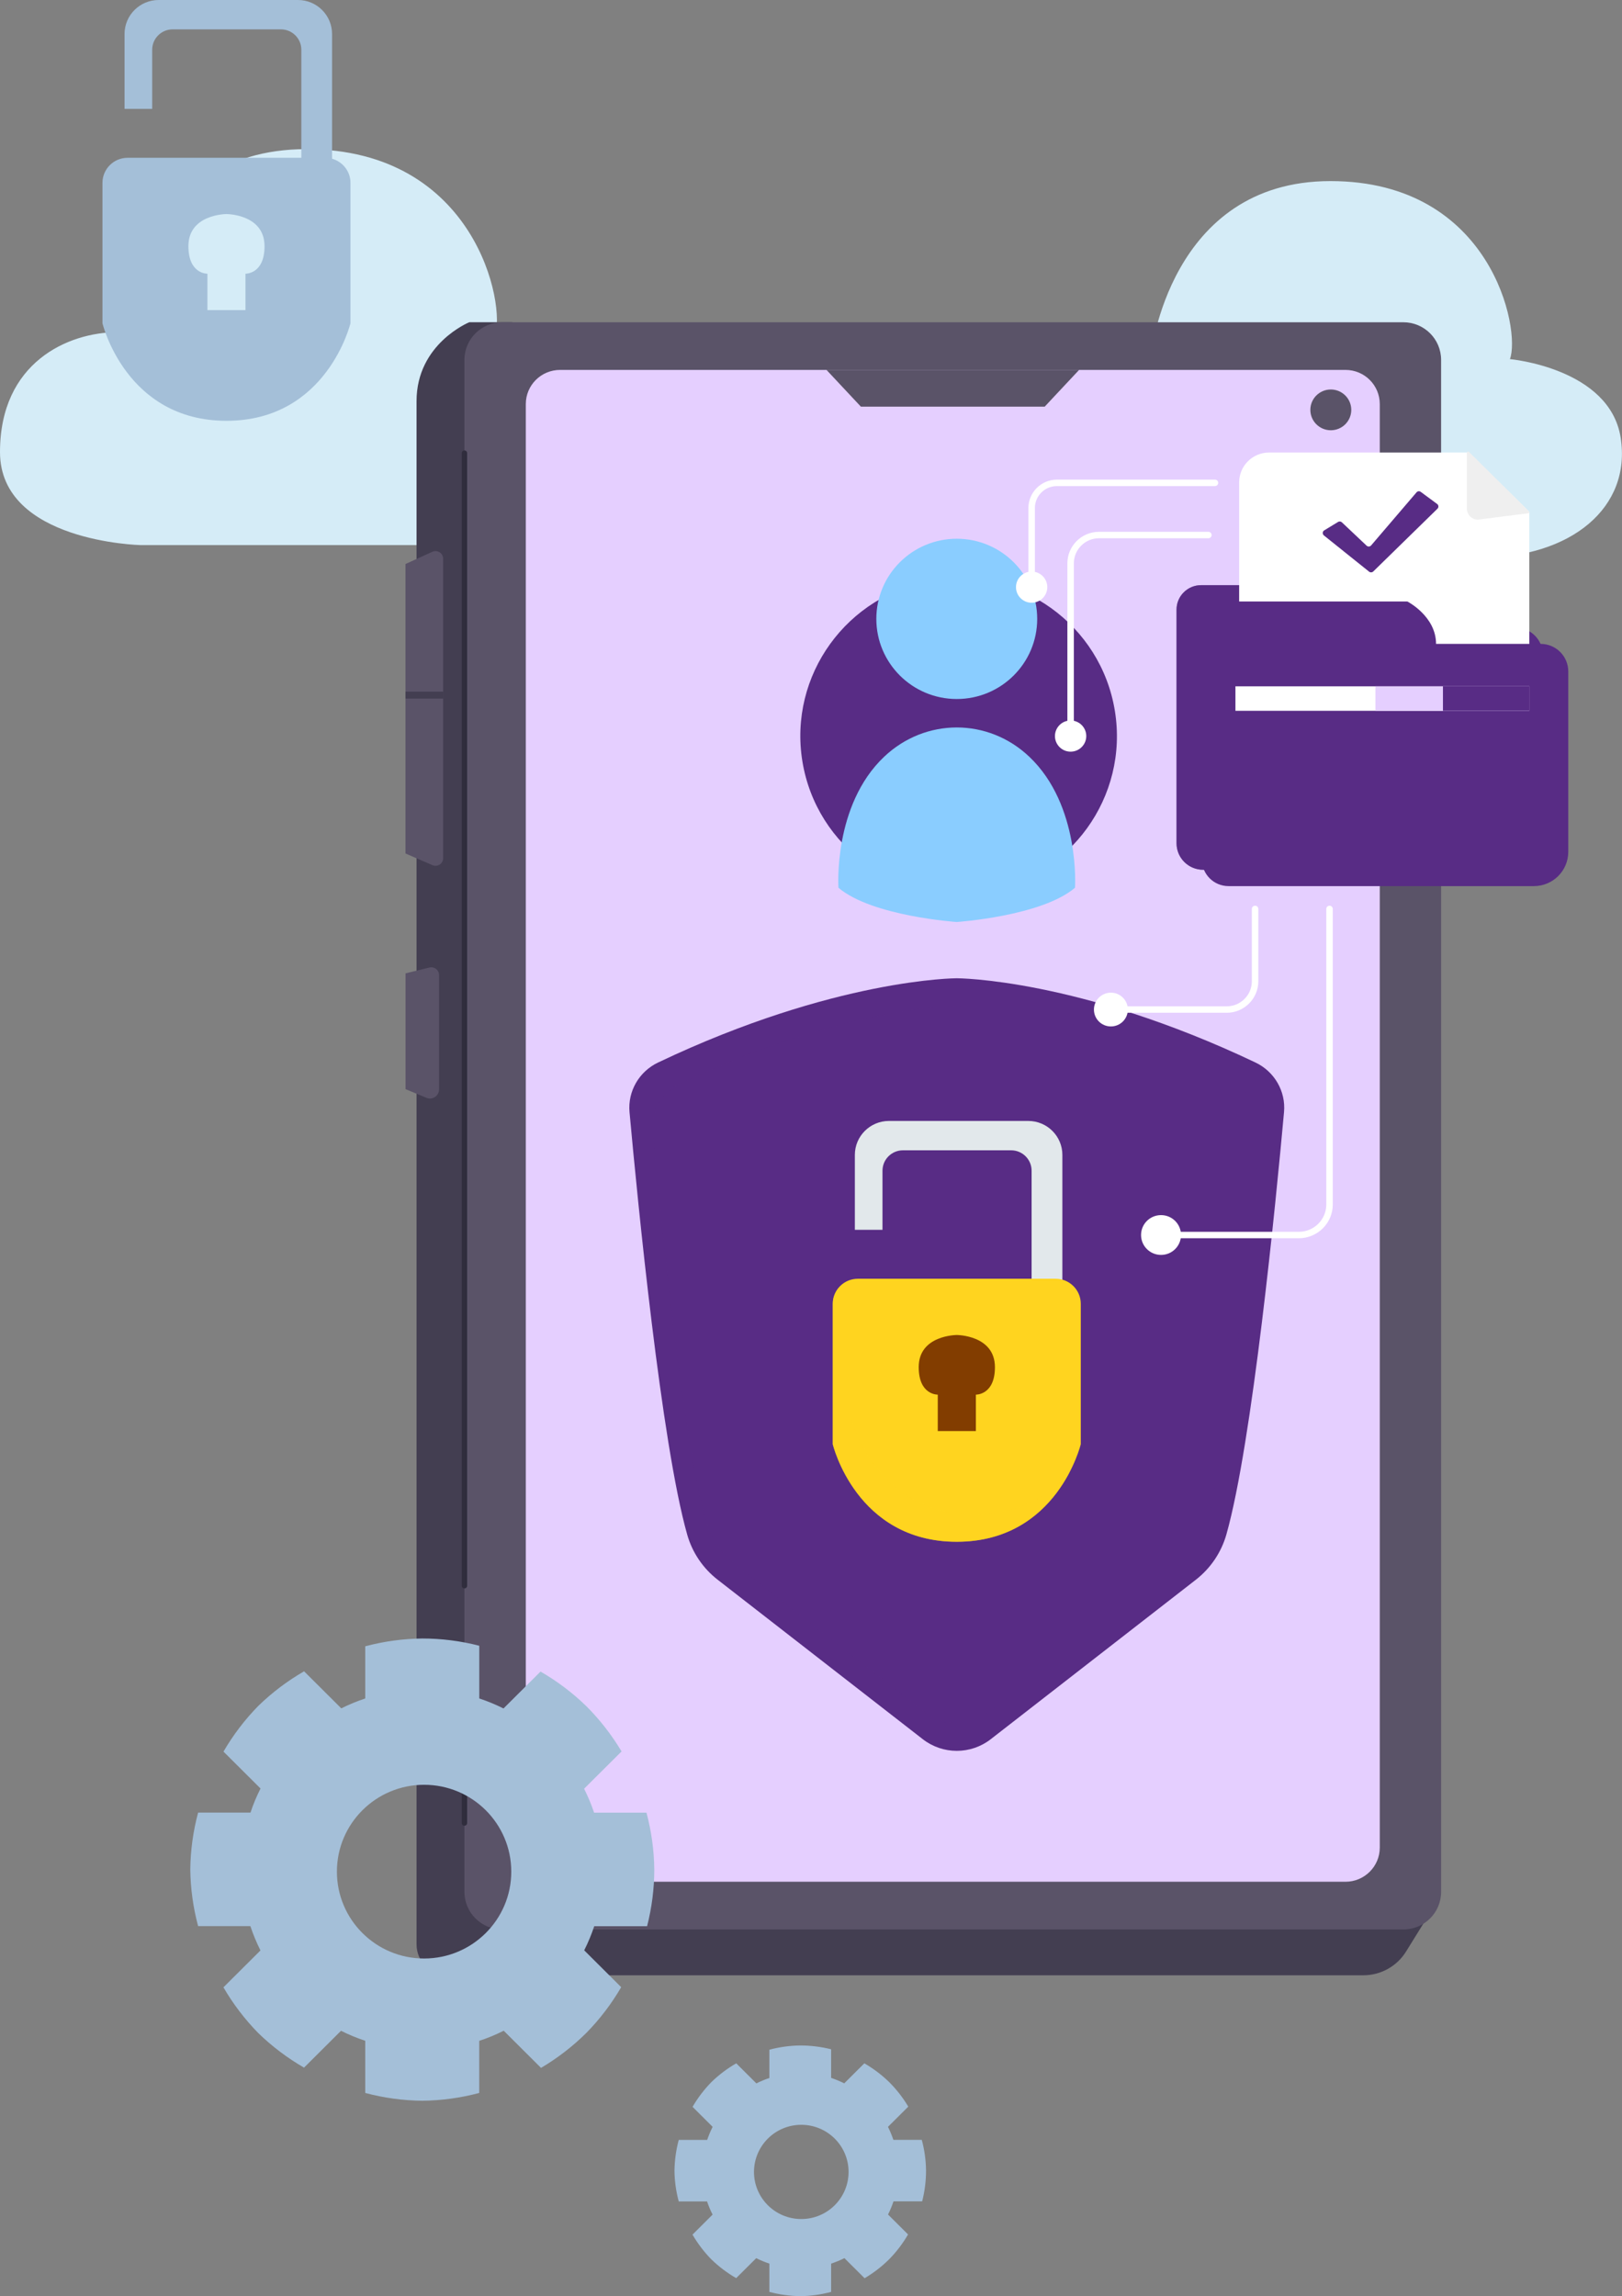 <svg width="166" height="235" viewBox="0 0 166 235" fill="none" xmlns="http://www.w3.org/2000/svg">
<rect x="0" y="0" width="166" height="235" fill="#808080" stroke="none"/>
<g clip-path="url(#clip0_1_111301)">
<path d="M12.017 33.996C12.017 33.996 13.945 15.264 31.326 15.264C48.707 15.264 51.818 31.31 50.635 34.414C50.635 34.414 61.365 35.378 62.541 42.858C63.724 50.339 57.287 55.789 47.309 55.789C37.331 55.789 14.376 55.789 14.376 55.789C14.376 55.789 0 55.464 0 46.271C0 37.079 6.972 34.007 12.017 33.996Z" fill="#D5ECF7"/>
<path d="M117.79 36.357C117.79 36.357 119.63 18.534 136.16 18.534C152.696 18.534 155.657 33.803 154.53 36.754C154.53 36.754 164.735 37.667 165.862 44.79C166.983 51.908 160.862 57.093 151.37 57.093C141.878 57.093 120.033 57.093 120.033 57.093C120.033 57.093 106.354 56.79 106.354 48.044C106.359 39.297 112.994 36.374 117.79 36.357Z" fill="#D5ECF7"/>
<path d="M52.421 32.977H48.034C48.034 32.977 42.631 35.168 42.631 41.053V199.006C42.631 200.751 44.051 202.165 45.802 202.165H139.526C141.31 202.165 142.968 201.246 143.902 199.732L146.973 194.773L52.421 32.977Z" fill="#433E51"/>
<path d="M143.625 197.475H51.399C49.261 197.475 47.531 195.752 47.531 193.622V36.836C47.531 34.706 49.261 32.983 51.399 32.983H143.62C145.758 32.983 147.487 34.706 147.487 36.836V193.622C147.493 195.752 145.758 197.475 143.625 197.475Z" fill="#5A5368"/>
<path d="M137.702 192.593H57.321C55.382 192.593 53.812 191.029 53.812 189.097V41.355C53.812 39.423 55.382 37.86 57.321 37.86H137.702C139.641 37.86 141.21 39.423 141.21 41.355V189.097C141.21 191.029 139.636 192.593 137.702 192.593Z" fill="#E5CFFF"/>
<path d="M98.028 37.86H96.995H84.586L88.105 41.62H96.995H98.028H106.917L110.437 37.86H98.028Z" fill="#5A5368"/>
<path d="M136.199 44.036C137.356 44.036 138.293 43.102 138.293 41.95C138.293 40.798 137.356 39.864 136.199 39.864C135.043 39.864 134.105 40.798 134.105 41.95C134.105 43.102 135.043 44.036 136.199 44.036Z" fill="#5A5368"/>
<path d="M45.354 57.181V87.83C45.354 88.392 44.774 88.772 44.255 88.546L41.498 87.351V57.726L44.244 56.476C44.763 56.24 45.354 56.62 45.354 57.181Z" fill="#5A5368"/>
<path d="M44.935 99.786V111.5C44.935 112.16 44.261 112.612 43.648 112.359L41.504 111.472V99.621L43.962 99.021C44.454 98.906 44.935 99.28 44.935 99.786Z" fill="#5A5368"/>
<path d="M45.349 70.788H41.498V71.498H45.349V70.788Z" fill="#433E51"/>
<path d="M47.532 162.571C47.377 162.571 47.256 162.45 47.256 162.296V46.376C47.256 46.222 47.377 46.101 47.532 46.101C47.687 46.101 47.808 46.222 47.808 46.376V162.302C47.808 162.45 47.687 162.571 47.532 162.571Z" fill="#302D3D"/>
<path d="M47.532 186.857C47.377 186.857 47.256 186.736 47.256 186.582V170.145C47.256 169.991 47.377 169.87 47.532 169.87C47.687 169.87 47.808 169.991 47.808 170.145V186.587C47.808 186.736 47.687 186.857 47.532 186.857Z" fill="#302D3D"/>
<path d="M128.493 108.748C110.372 100.122 97.919 100.122 97.919 100.122C97.919 100.122 85.466 100.122 67.344 108.748C65.405 109.672 64.234 111.693 64.427 113.823C65.261 122.982 67.681 147.714 70.328 157.056C70.847 158.894 71.946 160.518 73.46 161.69L94.438 178C95.433 178.776 96.659 179.195 97.919 179.195C99.178 179.195 100.405 178.776 101.399 178L122.377 161.69C123.891 160.512 124.985 158.894 125.51 157.056C128.156 147.714 130.582 122.982 131.41 113.823C131.604 111.693 130.433 109.672 128.493 108.748Z" fill="#582C85"/>
<path d="M126.31 110.955C109.482 102.946 97.918 102.946 97.918 102.946C97.918 102.946 86.355 102.946 69.526 110.955C67.725 111.814 66.636 113.685 66.819 115.667C67.592 124.177 69.841 147.136 72.299 155.811C72.785 157.518 73.802 159.026 75.205 160.116L94.68 175.259C95.603 175.975 96.741 176.365 97.913 176.365C99.084 176.365 100.222 175.975 101.145 175.259L120.62 160.116C122.023 159.026 123.045 157.518 123.526 155.811C125.984 147.136 128.233 124.171 129.007 115.667C129.194 113.691 128.111 111.814 126.31 110.955Z" fill="#582C85"/>
<g opacity="0.35">
<path d="M69.526 110.96C67.725 111.819 66.636 113.691 66.819 115.672C67.592 124.182 69.841 147.142 72.299 155.817C72.785 157.523 73.802 159.032 75.205 160.122L94.68 175.264C95.603 175.98 96.741 176.371 97.913 176.371V102.946C97.918 102.946 86.355 102.946 69.526 110.96Z" fill="#582C85"/>
</g>
<path d="M105.577 131.564V119.817C105.577 118.667 104.637 117.731 103.483 117.731H92.411C91.256 117.731 90.317 118.667 90.317 119.817V125.867H87.488V118.204C87.488 116.283 89.052 114.726 90.98 114.726H105.234C107.162 114.726 108.726 116.283 108.726 118.204V131.564H105.577Z" fill="#E2E8EB"/>
<path d="M108.035 130.876H97.919H87.803C86.383 130.876 85.228 132.026 85.228 133.441V147.808C85.228 147.808 87.615 157.793 97.919 157.793C108.223 157.793 110.61 147.808 110.61 147.808V133.441C110.61 132.026 109.455 130.876 108.035 130.876Z" fill="#FFD41F"/>
<g opacity="0.55">
<path d="M99.759 155.008C89.455 155.008 87.068 145.023 87.068 145.023V130.997C86.007 131.311 85.223 132.285 85.223 133.447V147.813C85.223 147.813 87.609 157.799 97.913 157.799C104.637 157.799 107.991 153.549 109.504 150.593C107.582 152.878 104.515 155.008 99.759 155.008Z" fill="#FFD41F"/>
</g>
<path d="M97.918 136.634C97.918 136.634 94.023 136.634 94.023 139.92C94.023 142.799 95.974 142.738 95.974 142.738V146.465H97.924H99.874V142.738C99.874 142.738 101.825 142.799 101.825 139.92C101.813 136.634 97.918 136.634 97.918 136.634Z" fill="#823D00"/>
<path d="M100.703 91.265C109.534 89.837 115.532 81.547 114.098 72.748C112.665 63.95 104.344 57.975 95.513 59.403C86.682 60.831 80.685 69.121 82.118 77.919C83.552 86.718 91.873 92.693 100.703 91.265Z" fill="#582C85"/>
<path d="M90.477 77.46C85.245 82.425 85.809 90.858 85.809 90.858C89.245 93.781 97.914 94.364 97.914 94.364C97.914 94.364 106.582 93.781 110.019 90.858C110.019 90.858 110.582 82.425 105.35 77.46C101.14 73.452 94.698 73.452 90.477 77.46Z" fill="#8ACDFF"/>
<path d="M97.918 71.542C102.464 71.542 106.15 67.87 106.15 63.34C106.15 58.811 102.464 55.139 97.918 55.139C93.371 55.139 89.686 58.811 89.686 63.34C89.686 67.87 93.371 71.542 97.918 71.542Z" fill="#8ACDFF"/>
<path d="M120.41 86.305V62.394C120.41 61.012 121.537 59.889 122.924 59.889H141.438C141.438 59.889 144.371 61.392 144.371 64.227H155.073C156.637 64.227 157.902 65.487 157.902 67.045V85.513C157.902 87.45 156.327 89.019 154.383 89.019H123.139C121.626 89.019 120.41 87.803 120.41 86.305Z" fill="#582C85"/>
<g opacity="0.55">
<path d="M120.41 86.305V62.394C120.41 61.012 121.537 59.889 122.924 59.889H141.438C141.438 59.889 144.371 61.392 144.371 64.227H155.073C156.637 64.227 157.902 65.487 157.902 67.045V85.513C157.902 87.45 156.327 89.019 154.383 89.019H123.139C121.626 89.019 120.41 87.803 120.41 86.305Z" fill="#582C85"/>
</g>
<path d="M126.818 65.526V49.37C126.818 47.68 128.194 46.315 129.885 46.315H150.316L156.514 52.386V67.744H126.818V65.526Z" fill="white"/>
<path d="M150.123 46.359V52.029C150.123 52.722 150.698 53.256 151.35 53.174L156.405 52.535C156.504 52.524 156.543 52.392 156.471 52.321L150.344 46.255C150.261 46.172 150.123 46.238 150.123 46.359Z" fill="#EFEFEF"/>
<path d="M135.526 54.28L136.946 53.416C137.067 53.344 137.222 53.361 137.327 53.454L139.863 55.849C139.995 55.975 140.205 55.959 140.321 55.827L144.973 50.388C145.078 50.262 145.266 50.24 145.399 50.339L147.084 51.583C147.238 51.699 147.255 51.924 147.117 52.062L140.542 58.491C140.426 58.601 140.25 58.612 140.122 58.513L135.487 54.797C135.321 54.654 135.338 54.39 135.526 54.28Z" fill="#582C85"/>
<path d="M123.008 87.979V64.067C123.008 62.685 124.135 61.562 125.522 61.562H144.035C144.035 61.562 146.969 63.065 146.969 65.9H157.671C159.234 65.9 160.5 67.161 160.5 68.718V87.186C160.5 89.124 158.925 90.692 156.98 90.692H125.737C124.223 90.692 123.008 89.476 123.008 87.979Z" fill="#582C85"/>
<path d="M156.509 70.243H126.438V72.748H156.509V70.243Z" fill="white"/>
<path d="M156.51 70.243H140.764V72.748H156.51V70.243Z" fill="#E5CFFF"/>
<path d="M156.516 70.243H147.676V72.748H156.516V70.243Z" fill="#582C85"/>
<path d="M105.581 61.689C106.466 61.689 107.183 60.974 107.183 60.093C107.183 59.211 106.466 58.497 105.581 58.497C104.696 58.497 103.979 59.211 103.979 60.093C103.979 60.974 104.696 61.689 105.581 61.689Z" fill="white"/>
<path d="M105.581 60.423C105.399 60.423 105.25 60.275 105.25 60.093V51.996C105.25 50.394 106.559 49.089 108.167 49.089H124.344C124.526 49.089 124.675 49.238 124.675 49.42C124.675 49.601 124.526 49.75 124.344 49.75H108.167C106.924 49.75 105.913 50.757 105.913 51.996V60.093C105.913 60.275 105.764 60.423 105.581 60.423Z" fill="white"/>
<path d="M111.171 75.335C111.171 76.216 110.453 76.931 109.569 76.931C108.685 76.931 107.967 76.216 107.967 75.335C107.967 74.454 108.685 73.739 109.569 73.739C110.453 73.739 111.171 74.454 111.171 75.335Z" fill="white"/>
<path d="M109.57 75.665C109.387 75.665 109.238 75.517 109.238 75.335V57.654C109.238 55.876 110.691 54.429 112.476 54.429H123.669C123.852 54.429 124.001 54.577 124.001 54.759C124.001 54.941 123.852 55.089 123.669 55.089H112.476C111.056 55.089 109.901 56.24 109.901 57.654V75.335C109.901 75.517 109.752 75.665 109.57 75.665Z" fill="white"/>
<path d="M115.427 103.326C115.427 104.278 114.653 105.054 113.692 105.054C112.731 105.054 111.957 104.283 111.957 103.326C111.957 102.373 112.731 101.597 113.692 101.597C114.653 101.597 115.427 102.373 115.427 103.326Z" fill="white"/>
<path d="M125.542 103.656H113.697C113.514 103.656 113.365 103.507 113.365 103.326C113.365 103.144 113.514 102.995 113.697 102.995H125.542C126.962 102.995 128.117 101.845 128.117 100.43V93.027C128.117 92.845 128.266 92.696 128.448 92.696C128.63 92.696 128.78 92.845 128.78 93.027V100.43C128.78 102.208 127.327 103.656 125.542 103.656Z" fill="white"/>
<path d="M120.868 126.4C120.868 127.523 119.956 128.437 118.824 128.437C117.696 128.437 116.779 127.529 116.779 126.4C116.779 125.272 117.691 124.364 118.824 124.364C119.956 124.364 120.868 125.278 120.868 126.4Z" fill="white"/>
<path d="M132.935 126.731H118.83C118.647 126.731 118.498 126.582 118.498 126.401C118.498 126.219 118.647 126.07 118.83 126.07H132.935C134.481 126.07 135.736 124.815 135.736 123.28V93.027C135.736 92.845 135.885 92.696 136.067 92.696C136.249 92.696 136.399 92.845 136.399 93.027V123.28C136.399 125.184 134.841 126.731 132.935 126.731Z" fill="white"/>
<path d="M43.209 167.696C41.243 167.718 39.281 167.988 37.381 168.494V173.833C36.541 174.114 35.718 174.45 34.928 174.846L31.121 171.054C29.414 172.039 27.839 173.228 26.43 174.599C25.055 176.002 23.861 177.571 22.872 179.272L26.663 183.048C26.259 183.846 25.917 184.666 25.635 185.514H20.276C19.767 187.408 19.497 189.362 19.475 191.321C19.497 193.286 19.767 195.235 20.276 197.134H25.624C25.905 197.987 26.254 198.818 26.657 199.622L22.867 203.398C23.856 205.099 25.049 206.668 26.425 208.072C27.834 209.442 29.408 210.631 31.116 211.617L34.9 207.846C35.701 208.248 36.53 208.589 37.381 208.87V214.209C39.281 214.716 41.243 214.985 43.209 215.007C45.182 214.985 47.138 214.716 49.044 214.209V208.875C49.906 208.595 50.74 208.248 51.552 207.84L55.37 211.644C57.06 210.642 58.624 209.437 60.016 208.055C61.392 206.651 62.585 205.083 63.574 203.382L59.789 199.611C60.193 198.813 60.535 197.987 60.817 197.14H66.226C66.712 195.241 66.961 193.286 66.961 191.327C66.939 189.367 66.668 187.413 66.16 185.52H60.801C60.519 184.677 60.176 183.857 59.779 183.07L63.613 179.255C62.607 177.571 61.397 176.013 60.011 174.626C58.602 173.255 57.027 172.066 55.32 171.081L51.53 174.857C50.729 174.455 49.9 174.114 49.049 173.833V168.439C47.138 167.944 45.176 167.696 43.209 167.696ZM43.403 182.668C48.331 182.668 52.325 186.648 52.325 191.558C52.325 196.468 48.331 200.448 43.403 200.448C38.475 200.448 34.48 196.468 34.48 191.558C34.48 186.648 38.475 182.668 43.403 182.668Z" fill="#A4BFD8"/>
<path d="M81.9 209.349C80.834 209.36 79.768 209.508 78.74 209.783V212.679C78.281 212.827 77.84 213.015 77.409 213.229L75.348 211.176C74.425 211.71 73.569 212.354 72.806 213.097C72.061 213.857 71.414 214.71 70.878 215.629L72.933 217.677C72.718 218.106 72.53 218.558 72.375 219.015H69.464C69.188 220.044 69.044 221.101 69.027 222.163C69.038 223.226 69.188 224.288 69.464 225.312H72.364C72.519 225.774 72.707 226.226 72.928 226.66L70.873 228.708C71.409 229.627 72.055 230.481 72.801 231.24C73.563 231.983 74.42 232.627 75.342 233.161L77.392 231.119C77.828 231.334 78.276 231.521 78.74 231.675V234.57C79.773 234.846 80.834 234.989 81.9 235.005C82.967 234.994 84.033 234.846 85.061 234.57V231.675C85.525 231.521 85.983 231.334 86.42 231.114L88.486 233.172C89.403 232.627 90.248 231.978 91.005 231.224C91.751 230.464 92.397 229.611 92.933 228.692L90.884 226.649C91.105 226.215 91.287 225.769 91.442 225.306H94.375C94.641 224.277 94.773 223.22 94.773 222.158C94.762 221.095 94.613 220.033 94.337 219.009H91.431C91.276 218.552 91.094 218.106 90.878 217.677L92.956 215.607C92.409 214.694 91.757 213.851 91 213.097C90.237 212.354 89.381 211.71 88.458 211.176L86.403 213.224C85.967 213.009 85.519 212.822 85.061 212.668V209.739C84.033 209.481 82.972 209.349 81.9 209.349ZM82.005 217.468C84.679 217.468 86.845 219.626 86.845 222.29C86.845 224.954 84.679 227.112 82.005 227.112C79.331 227.112 77.165 224.954 77.165 222.29C77.171 219.626 79.331 217.468 82.005 217.468Z" fill="#A4BFD8"/>
<path d="M30.84 16.838V5.092C30.84 3.941 29.901 3.005 28.746 3.005H17.669C16.514 3.005 15.575 3.941 15.575 5.092V11.141H12.746V3.479C12.746 1.558 14.31 0 16.238 0H30.492C32.42 0 33.984 1.558 33.984 3.479V16.838H30.84Z" fill="#A4BFD8"/>
<path d="M33.984 16.244C33.763 16.183 33.531 16.15 33.293 16.15H13.061C11.636 16.15 10.486 17.301 10.486 18.715V33.082C10.486 33.082 12.873 43.068 23.177 43.068C33.475 43.068 35.867 33.082 35.867 33.082V18.715C35.873 17.538 35.066 16.547 33.984 16.244ZM25.122 28.013V31.739H21.227V28.013C21.227 28.013 19.282 28.073 19.282 25.194C19.282 21.908 23.177 21.908 23.177 21.908C23.177 21.908 27.072 21.908 27.072 25.194C27.078 28.073 25.122 28.013 25.122 28.013Z" fill="#A4BFD8"/>
</g>
<defs>
<clipPath id="clip0_1_111301">
<rect width="166" height="235" fill="white"/>
</clipPath>
</defs>
</svg>
